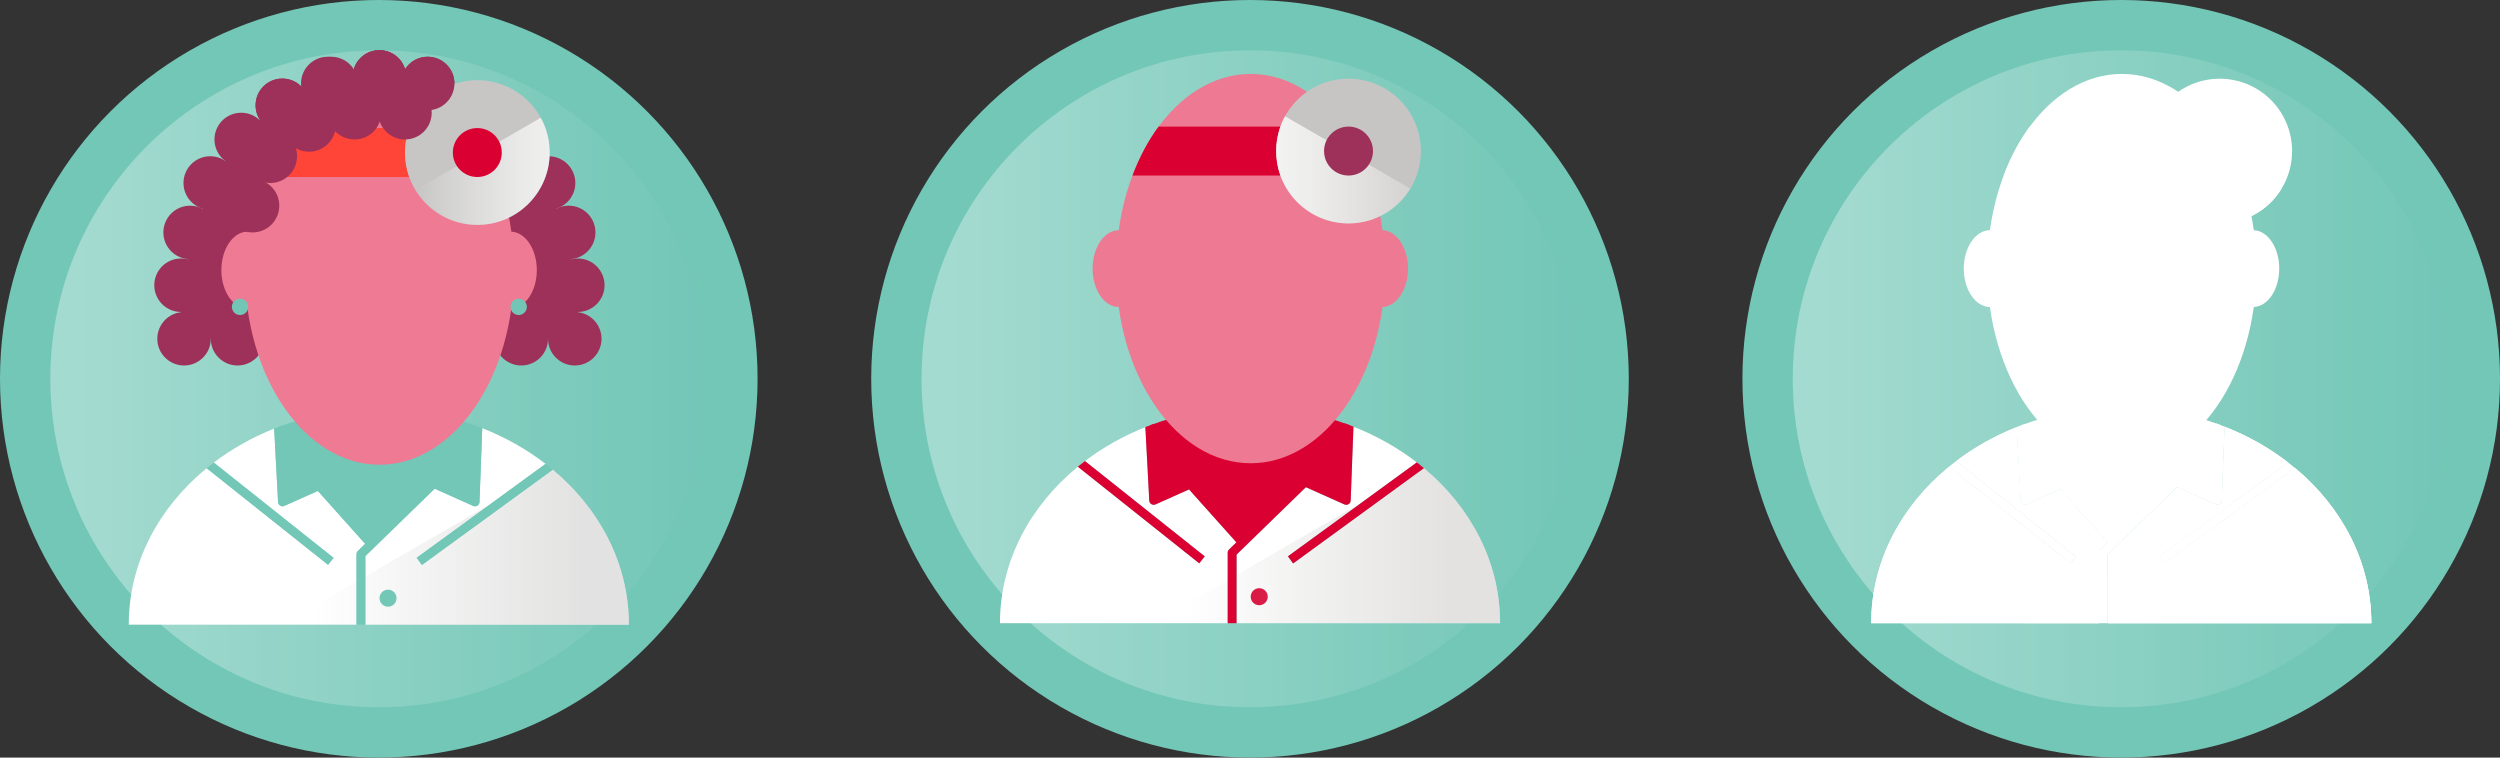 <?xml version="1.0" encoding="UTF-8"?><svg id="Layer_1" xmlns="http://www.w3.org/2000/svg" width="660" height="200" xmlns:xlink="http://www.w3.org/1999/xlink" viewBox="0 0 660 200"><rect x="0" y="0" width="660" height="200" fill="#333333" stroke="none"/><defs><style>.cls-1{fill:none;}.cls-2{fill:#c02134;}.cls-3{fill:#db0032;}.cls-4{fill:#73c5b5;}.cls-5{fill:url(#linear-gradient-7);}.cls-6{fill:url(#linear-gradient-5);}.cls-7{fill:url(#linear-gradient-6);}.cls-8{fill:url(#linear-gradient-4);}.cls-9{fill:url(#linear-gradient-3);}.cls-10{fill:url(#linear-gradient-2);}.cls-11{fill:#bf2335;}.cls-12{fill:#c7c5c3;}.cls-13{fill:url(#linear-gradient);}.cls-14{fill:#ed7a92;}.cls-15{clip-path:url(#clippath-1);}.cls-16{clip-path:url(#clippath-3);}.cls-17{clip-path:url(#clippath-4);}.cls-18{clip-path:url(#clippath-2);}.cls-19{clip-path:url(#clippath-5);}.cls-20{fill:#c7c6c5;}.cls-21{fill:#fff;}.cls-22{fill:#ff4438;}.cls-23{fill:#73c7b7;}.cls-24{fill:#9e3159;}.cls-25{fill:#ef7a93;}.cls-26{clip-path:url(#clippath);}</style><linearGradient id="linear-gradient" x1="417.08" y1="9938.89" x2="250.96" y2="9938.89" gradientTransform="translate(0 10038.89) scale(1 -1)" gradientUnits="userSpaceOnUse"><stop offset="0" stop-color="#fff" stop-opacity="0"/><stop offset=".28" stop-color="#fff" stop-opacity=".08"/><stop offset=".84" stop-color="#fff" stop-opacity=".29"/><stop offset="1" stop-color="#fff" stop-opacity=".35"/></linearGradient><clipPath id="clippath"><circle class="cls-1" cx="356.01" cy="39.88" r="19.1"/></clipPath><linearGradient id="linear-gradient-2" x1="334.13" y1="9992.38" x2="376.35" y2="9992.38" gradientTransform="translate(0 10038.89) scale(1 -1)" gradientUnits="userSpaceOnUse"><stop offset="0" stop-color="#fff" stop-opacity=".8"/><stop offset=".12" stop-color="#fff" stop-opacity=".76"/><stop offset=".31" stop-color="#fff" stop-opacity=".67"/><stop offset=".55" stop-color="#fff" stop-opacity=".51"/><stop offset=".82" stop-color="#fff" stop-opacity=".3"/><stop offset="1" stop-color="#fff" stop-opacity=".15"/></linearGradient><clipPath id="clippath-1"><path class="cls-1" d="M356.59,132.15l.73-19.51c6.13,2.41,11.77,5.6,16.73,9.43l-34.04,24.79,1.38,1.9,34.55-25.16c12.39,10.36,20.09,24.86,20.09,40.92h-69.55v-18.11l18.29-17.79,10.17,4.55c.15.07.32.1.48.1.22,0,.43-.06.62-.18.33-.21.54-.56.55-.95h0ZM324.48,145.07l1.94-1.89-12.5-13.97-8.85,3.96c-.15.07-.32.1-.48.1-.21,0-.43-.06-.61-.17-.33-.2-.54-.55-.56-.94l-1.03-19.4c-5.83,2.32-11.19,5.35-15.95,8.96l31.63,25.17-1.46,1.84-32.06-25.51c-12.66,10.38-20.56,25.04-20.56,41.31h60.15v-18.61c0-.32.13-.62.36-.84h0Z"/></clipPath><linearGradient id="linear-gradient-3" x1="-3698.49" y1="9895.65" x2="-3628.25" y2="9895.65" gradientTransform="translate(-3315.6 10038.89) rotate(-180)" gradientUnits="userSpaceOnUse"><stop offset="0" stop-color="#c7c5c3" stop-opacity=".5"/><stop offset="1" stop-color="#c7c5c3" stop-opacity="0"/></linearGradient><linearGradient id="linear-gradient-4" x1="647.08" x2="480.96" xlink:href="#linear-gradient"/><clipPath id="clippath-2"><circle class="cls-1" cx="586.01" cy="39.88" r="19.1"/></clipPath><clipPath id="clippath-3"><path class="cls-21" d="M586.59,132.15l.73-19.51c6.13,2.41,11.77,5.6,16.73,9.43l-34.04,24.79,1.38,1.9,34.55-25.16c12.39,10.36,20.09,24.86,20.09,40.92h-69.55v-18.11l18.29-17.79,10.17,4.55c.15.07.32.1.48.1.22,0,.43-.06.62-.18.33-.21.54-.56.55-.95h0ZM554.48,145.07l1.94-1.89-12.5-13.97-8.85,3.96c-.15.07-.32.1-.48.1-.21,0-.43-.06-.61-.17-.33-.2-.54-.55-.56-.94l-1.03-19.4c-5.83,2.32-11.19,5.35-15.95,8.96l31.63,25.17-1.46,1.84-32.06-25.51c-12.66,10.38-20.56,25.04-20.56,41.31h60.15v-18.61c0-.32.13-.62.36-.84h0Z"/></clipPath><linearGradient id="linear-gradient-5" x1="187.08" x2="20.96" xlink:href="#linear-gradient"/><clipPath id="clippath-4"><path class="cls-1" d="M126.59,132.54l.73-19.51c6.13,2.41,11.77,5.6,16.73,9.43l-34.04,24.79,1.38,1.9,34.55-25.16c12.39,10.36,20.09,24.86,20.09,40.92h-69.55v-18.11l18.29-17.79,10.17,4.55c.15.07.32.1.48.1.22,0,.43-.06.62-.18.33-.21.54-.56.55-.95h0ZM94.48,145.46l1.94-1.89-12.5-13.97-8.85,3.96c-.15.07-.32.1-.48.1-.21,0-.43-.06-.61-.17-.33-.2-.54-.55-.56-.94l-1.03-19.4c-5.83,2.32-11.19,5.35-15.95,8.96l31.63,25.17-1.46,1.84-32.06-25.51c-12.66,10.38-20.56,25.04-20.56,41.31h60.15v-18.61c0-.32.13-.62.36-.84h0Z"/></clipPath><linearGradient id="linear-gradient-6" x1="-3468.49" y1="9895.26" x2="-3398.25" y2="9895.26" gradientTransform="translate(-3315.6 10038.89) rotate(-180)" gradientUnits="userSpaceOnUse"><stop offset="0" stop-color="#c7c6c5" stop-opacity=".5"/><stop offset="1" stop-color="#c7c6c5" stop-opacity="0"/></linearGradient><clipPath id="clippath-5"><circle class="cls-1" cx="126.01" cy="40.27" r="19.1"/></clipPath><linearGradient id="linear-gradient-7" x1="4636.62" y1="9991.99" x2="4678.84" y2="9991.99" gradientTransform="translate(4784.51 10038.89) rotate(-180)" gradientUnits="userSpaceOnUse"><stop offset="0" stop-color="#fff" stop-opacity=".75"/><stop offset=".09" stop-color="#fff" stop-opacity=".71"/><stop offset=".25" stop-color="#fff" stop-opacity=".62"/><stop offset=".44" stop-color="#fff" stop-opacity=".46"/><stop offset=".67" stop-color="#fff" stop-opacity=".25"/><stop offset=".9" stop-color="#fff" stop-opacity="0"/></linearGradient></defs><circle class="cls-23" cx="330" cy="100" r="100"/><circle class="cls-13" cx="330" cy="100" r="86.71"/><path class="cls-21" d="M356.03,133.1c-.19.12-.4.18-.62.18-.16,0-.33-.03-.48-.1l-10.17-4.55-18.29,17.79v18.11h69.55c0-16.06-7.7-30.57-20.09-40.92l-34.55,25.16-1.38-1.9,34.04-24.79c-4.96-3.83-10.59-7.02-16.73-9.43l-.73,19.51c-.01.39-.22.75-.55.95h0Z"/><path class="cls-21" d="M324.48,145.07l1.94-1.89-12.5-13.97-8.85,3.96c-.15.07-.32.1-.48.1-.21,0-.43-.06-.61-.17-.33-.2-.54-.55-.56-.94l-1.03-19.4c-5.83,2.32-11.19,5.35-15.95,8.96l31.63,25.17-1.46,1.84-32.06-25.51c-12.66,10.38-20.56,25.04-20.56,41.31h60.15v-18.61c0-.32.13-.62.36-.84h0Z"/><path class="cls-3" d="M314.22,127.79l13.83,15.45,16.46-16.02,10.9,4.88.68-19.94c-8-2.98-16.82-4.63-26.09-4.63s-18.29,1.7-26.37,4.74l.95,19.83,9.64-4.31Z"/><path class="cls-11" d="M374.08,122.1c.48.37.95.76,1.42,1.14-.47-.39-.94-.77-1.42-1.14Z"/><path class="cls-11" d="M374.04,122.07h0s.03.02.04.03c-.01,0-.03-.02-.04-.03Z"/><path class="cls-11" d="M375.94,123.6c-.14-.12-.29-.23-.44-.35.14.12.29.24.43.36h0Z"/><path class="cls-3" d="M332.44,155.28c-1.24,0-2.25,1.01-2.25,2.25s1.01,2.25,2.25,2.25,2.25-1.01,2.25-2.25-1.01-2.25-2.25-2.25Z"/><path class="cls-3" d="M341.38,148.76l34.55-25.16c-.14-.12-.29-.24-.43-.36-.47-.39-.94-.77-1.42-1.14-.01,0-.03-.02-.04-.03l-34.04,24.79,1.38,1.9h0Z"/><path class="cls-3" d="M318.06,146.89l-31.63-25.17c-.64.48-1.27.98-1.88,1.48,0,0,0,0-.01.01l32.06,25.51,1.46-1.84h0Z"/><path class="cls-3" d="M344.76,128.62l10.17,4.55c.15.07.32.1.48.1.22,0,.43-.06.62-.18.33-.21.54-.56.55-.95l.73-19.51h0c-.77-.3-1.54-.59-2.32-.87l-.69,18.55-15.6-7.07-.96,2.14,4.71,2.2-14.35,13.95-11.94-13.34,6.66-2.86-.96-2.14-16.2,7.13-.98-18.45c-.78.28-1.54.58-2.31.88h0s1.03,19.41,1.03,19.41c.02.39.23.74.56.94.19.11.4.17.61.17.16,0,.33-.03.48-.1l8.85-3.96,12.5,13.97-1.94,1.89c-.23.22-.36.52-.36.84v18.61h2.35v-18.11l18.29-17.79h0Z"/><ellipse class="cls-14" cx="330.17" cy="70.91" rx="35.52" ry="51.39"/><path class="cls-3" d="M336.98,39.88c0-2.27.39-4.44,1.11-6.46h-32.23c-2.74,3.73-5.06,8.09-6.88,12.92h39.11c-.71-2.02-1.11-4.19-1.11-6.46h0Z"/><path class="cls-14" d="M295.39,81.06c-3.84,0-6.95-4.54-6.95-10.15s3.11-10.15,6.95-10.15v20.29Z"/><path class="cls-14" d="M364.77,81.06c3.84,0,6.95-4.54,6.95-10.15s-3.11-10.15-6.95-10.15v20.29Z"/><circle class="cls-12" cx="356.01" cy="39.88" r="19.1"/><g class="cls-26"><polygon class="cls-10" points="376.14 51.99 334.13 27.74 334.13 65.28 376.35 65.28 376.14 51.99"/></g><circle class="cls-24" cx="356.01" cy="39.88" r="6.46"/><g class="cls-15"><polygon class="cls-9" points="284.46 176.02 398.01 110.46 398.01 176.02 284.46 176.02"/></g><circle class="cls-23" cx="560" cy="100" r="100"/><circle class="cls-8" cx="560" cy="100" r="86.71"/><path class="cls-21" d="M586.03,133.1c-.19.12-.4.18-.62.18-.16,0-.33-.03-.48-.1l-10.17-4.55-18.29,17.79v18.11h69.55c0-16.06-7.7-30.57-20.09-40.92l-34.55,25.16-1.38-1.9,34.04-24.79c-4.96-3.83-10.59-7.02-16.73-9.43l-.73,19.51c-.01.39-.22.75-.55.95h0Z"/><path class="cls-21" d="M554.48,145.07l1.94-1.89-12.5-13.97-8.85,3.96c-.15.07-.32.1-.48.1-.21,0-.43-.06-.61-.17-.33-.2-.54-.55-.56-.94l-1.03-19.4c-5.83,2.32-11.19,5.35-15.95,8.96l31.63,25.17-1.46,1.84-32.06-25.51c-12.66,10.38-20.56,25.04-20.56,41.31h60.15v-18.61c0-.32.13-.62.36-.84h0Z"/><path class="cls-21" d="M544.22,127.79l13.83,15.45,16.46-16.02,10.9,4.88.68-19.94c-8-2.98-16.82-4.63-26.09-4.63s-18.29,1.7-26.37,4.74l.95,19.83,9.64-4.31Z"/><path class="cls-11" d="M604.08,122.1c.48.37.95.76,1.42,1.14-.47-.39-.94-.77-1.42-1.14Z"/><path class="cls-11" d="M604.04,122.07h0s.03.02.04.03c-.01,0-.03-.02-.04-.03Z"/><path class="cls-11" d="M605.94,123.6c-.14-.12-.29-.23-.44-.35.14.12.29.24.43.36h0Z"/><path class="cls-3" d="M562.44,155.28c-1.24,0-2.25,1.01-2.25,2.25s1.01,2.25,2.25,2.25,2.25-1.01,2.25-2.25-1.01-2.25-2.25-2.25Z"/><path class="cls-21" d="M571.38,148.76l34.55-25.16c-.14-.12-.29-.24-.43-.36-.47-.39-.94-.77-1.42-1.14-.01,0-.03-.02-.04-.03l-34.04,24.79,1.38,1.9h0Z"/><path class="cls-21" d="M548.06,146.89l-31.63-25.17c-.64.48-1.27.98-1.88,1.48,0,0,0,0-.01.01l32.06,25.51,1.46-1.84h0Z"/><path class="cls-21" d="M574.76,128.62l10.17,4.55c.15.07.32.1.48.1.22,0,.43-.06.62-.18.33-.21.54-.56.55-.95l.73-19.51h0c-.77-.3-1.54-.59-2.32-.87l-.69,18.55-15.6-7.07-.96,2.14,4.71,2.2-14.35,13.95-11.94-13.34,6.66-2.86-.96-2.14-16.2,7.13-.98-18.45c-.78.28-1.54.58-2.31.88h0s1.03,19.41,1.03,19.41c.02.39.23.74.56.94.19.11.4.17.61.17.16,0,.33-.03.48-.1l8.85-3.96,12.5,13.97-1.94,1.89c-.23.22-.36.52-.36.84v18.61h2.35v-18.11l18.29-17.79h0Z"/><ellipse class="cls-21" cx="560.17" cy="70.91" rx="35.52" ry="51.39"/><path class="cls-21" d="M566.98,39.88c0-2.27.39-4.44,1.11-6.46h-32.23c-2.74,3.73-5.06,8.09-6.88,12.92h39.11c-.71-2.02-1.11-4.19-1.11-6.46h0Z"/><path class="cls-21" d="M525.39,81.06c-3.84,0-6.95-4.54-6.95-10.15s3.11-10.15,6.95-10.15v20.29Z"/><path class="cls-21" d="M594.77,81.06c3.84,0,6.95-4.54,6.95-10.15s-3.11-10.15-6.95-10.15v20.29Z"/><circle class="cls-21" cx="586.01" cy="39.88" r="19.1"/><g class="cls-18"><polygon class="cls-21" points="606.14 51.99 564.13 27.74 564.13 65.28 606.35 65.28 606.14 51.99"/></g><circle class="cls-21" cx="586.01" cy="39.88" r="6.46"/><path class="cls-21" d="M586.59,132.15l.73-19.51c6.13,2.41,11.77,5.6,16.73,9.43l-34.04,24.79,1.38,1.9,34.55-25.16c12.39,10.36,20.09,24.86,20.09,40.92h-69.55v-18.11l18.29-17.79,10.17,4.55c.15.07.32.1.48.1.22,0,.43-.06.62-.18.33-.21.54-.56.55-.95h0ZM554.48,145.07l1.94-1.89-12.5-13.97-8.85,3.96c-.15.07-.32.1-.48.1-.21,0-.43-.06-.61-.17-.33-.2-.54-.55-.56-.94l-1.03-19.4c-5.83,2.32-11.19,5.35-15.95,8.96l31.63,25.17-1.46,1.84-32.06-25.51c-12.66,10.38-20.56,25.04-20.56,41.31h60.15v-18.61c0-.32.13-.62.36-.84h0Z"/><g class="cls-16"><polygon class="cls-21" points="514.46 176.02 628.01 110.46 628.01 176.02 514.46 176.02"/></g><circle class="cls-23" cx="100" cy="100" r="100"/><circle class="cls-6" cx="100" cy="100" r="86.71"/><circle class="cls-24" cx="62.71" cy="89.43" r="7.06"/><circle class="cls-24" cx="76.05" cy="89.43" r="7.06"/><circle class="cls-24" cx="100.17" cy="89.43" r="7.06"/><circle class="cls-24" cx="88.53" cy="89.43" r="7.06"/><circle class="cls-24" cx="48.59" cy="89.43" r="7.06"/><circle class="cls-24" cx="47.79" cy="75.3" r="7.06"/><circle class="cls-24" cx="50.19" cy="61.36" r="7.06"/><circle class="cls-24" cx="55.5" cy="48.31" r="7.06"/><circle class="cls-24" cx="63.68" cy="36.82" r="7.06"/><circle class="cls-24" cx="100.17" cy="20.31" r="7.06"/><path class="cls-24" d="M100.17,19.91v69.51h-52.37c-1-21,8.39-69.51,52.37-69.51Z"/><circle class="cls-24" cx="74.53" cy="27.8" r="7.06"/><circle class="cls-24" cx="87.42" cy="22.04" r="7.06"/><circle class="cls-24" cx="137.62" cy="89.43" r="7.06"/><circle class="cls-24" cx="124.29" cy="89.43" r="7.06"/><circle class="cls-24" cx="100.17" cy="89.43" r="7.06"/><circle class="cls-24" cx="111.8" cy="89.43" r="7.06"/><circle class="cls-24" cx="151.74" cy="89.43" r="7.06"/><circle class="cls-24" cx="152.54" cy="75.3" r="7.06"/><circle class="cls-24" cx="150.14" cy="61.36" r="7.06"/><circle class="cls-24" cx="144.83" cy="48.31" r="7.06"/><circle class="cls-24" cx="136.65" cy="36.82" r="7.06"/><path class="cls-24" d="M100.17,19.91v69.51h52.37c1-21-8.39-69.51-52.37-69.51Z"/><circle class="cls-24" cx="112.91" cy="22.04" r="7.06"/><circle class="cls-24" cx="100.17" cy="20.31" r="7.06"/><path class="cls-21" d="M126.03,133.49c-.19.12-.4.18-.62.18-.16,0-.33-.03-.48-.1l-10.17-4.55-18.29,17.79v18.11h69.55c0-16.06-7.7-30.57-20.09-40.92l-34.55,25.16-1.38-1.9,34.04-24.79c-4.96-3.83-10.59-7.02-16.73-9.43l-.73,19.51c-.01.39-.22.75-.55.95h0Z"/><path class="cls-21" d="M94.48,145.46l1.94-1.89-12.5-13.97-8.85,3.96c-.15.07-.32.1-.48.1-.21,0-.43-.06-.61-.17-.33-.2-.54-.55-.56-.94l-1.03-19.4c-5.83,2.32-11.19,5.35-15.95,8.96l31.63,25.17-1.46,1.84-32.06-25.51c-12.66,10.38-20.56,25.04-20.56,41.31h60.15v-18.61c0-.32.13-.62.36-.84h0Z"/><g class="cls-17"><polygon class="cls-7" points="54.46 176.41 168.01 110.85 168.01 176.41 54.46 176.41"/></g><path class="cls-23" d="M84.22,128.18l13.83,15.45,16.46-16.02,10.9,4.88.68-19.94c-8-2.98-16.82-4.63-26.09-4.63s-18.29,1.7-26.37,4.74l.95,19.83,9.64-4.31Z"/><path class="cls-2" d="M144.08,122.49c.48.37.95.76,1.42,1.14-.47-.39-.94-.77-1.42-1.14Z"/><path class="cls-23" d="M144.04,122.46h0s.03.02.04.03c-.01,0-.03-.02-.04-.03Z"/><path class="cls-23" d="M145.94,123.99c-.14-.12-.29-.23-.44-.35.14.12.29.24.43.36h0Z"/><path class="cls-23" d="M102.44,155.67c-1.24,0-2.25,1.01-2.25,2.25s1.01,2.25,2.25,2.25,2.25-1.01,2.25-2.25-1.01-2.25-2.25-2.25Z"/><path class="cls-23" d="M111.38,149.15l34.55-25.16c-.14-.12-.29-.24-.43-.36-.47-.39-.94-.77-1.42-1.14-.01,0-.03-.02-.04-.03l-34.04,24.79,1.38,1.9Z"/><path class="cls-23" d="M88.06,147.28l-31.63-25.17c-.64.48-1.27.98-1.88,1.48,0,0,0,0-.01.01l32.06,25.51,1.46-1.84h0Z"/><path class="cls-23" d="M114.76,129.01l10.17,4.55c.15.07.32.1.48.1.22,0,.43-.06.62-.18.33-.21.54-.56.55-.95l.73-19.51h0c-.77-.3-1.54-.59-2.32-.87l-.69,18.55-15.6-7.07-.96,2.14,4.71,2.2-14.35,13.95-11.94-13.34,6.66-2.86-.96-2.14-16.2,7.13-.98-18.45c-.78.28-1.54.58-2.31.88h0s1.03,19.41,1.03,19.41c.02.39.23.74.56.94.19.11.4.17.61.17.16,0,.33-.03.48-.1l8.85-3.96,12.5,13.97-1.94,1.89c-.23.22-.36.52-.36.84v18.61h2.35v-18.11l18.29-17.79h0Z"/><ellipse class="cls-25" cx="100.17" cy="71.3" rx="35.52" ry="51.39"/><path class="cls-22" d="M106.98,40.27c0-2.27.39-4.44,1.11-6.46h-32.23c-2.74,3.73-5.06,8.09-6.88,12.92h39.11c-.71-2.02-1.11-4.19-1.11-6.46h0Z"/><path class="cls-25" d="M65.39,81.45c-3.84,0-6.95-4.54-6.95-10.15s3.11-10.15,6.95-10.15v20.29Z"/><path class="cls-25" d="M134.77,81.45c3.84,0,6.95-4.54,6.95-10.15s-3.11-10.15-6.95-10.15v20.29Z"/><circle class="cls-20" cx="126.01" cy="40.27" r="19.1"/><g class="cls-19"><polygon class="cls-5" points="105.88 52.38 147.89 28.13 147.89 65.67 105.68 65.67 105.88 52.38"/></g><circle class="cls-3" cx="126.01" cy="40.27" r="6.46"/><circle class="cls-24" cx="74.53" cy="27.8" r="7.06"/><circle class="cls-24" cx="86.53" cy="22.04" r="7.06"/><circle class="cls-24" cx="112.91" cy="22.04" r="7.06"/><circle class="cls-24" cx="100.17" cy="20.31" r="7.06"/><circle class="cls-24" cx="81.59" cy="32.99" r="7.06"/><circle class="cls-24" cx="71.36" cy="41.25" r="7.06"/><circle class="cls-24" cx="66.67" cy="54.3" r="7.06"/><circle class="cls-24" cx="93.6" cy="29.76" r="7.06"/><circle class="cls-24" cx="106.91" cy="29.76" r="7.06"/><circle class="cls-4" cx="63.37" cy="81.01" r="2.16"/><circle class="cls-4" cx="136.93" cy="81.01" r="2.16"/></svg>